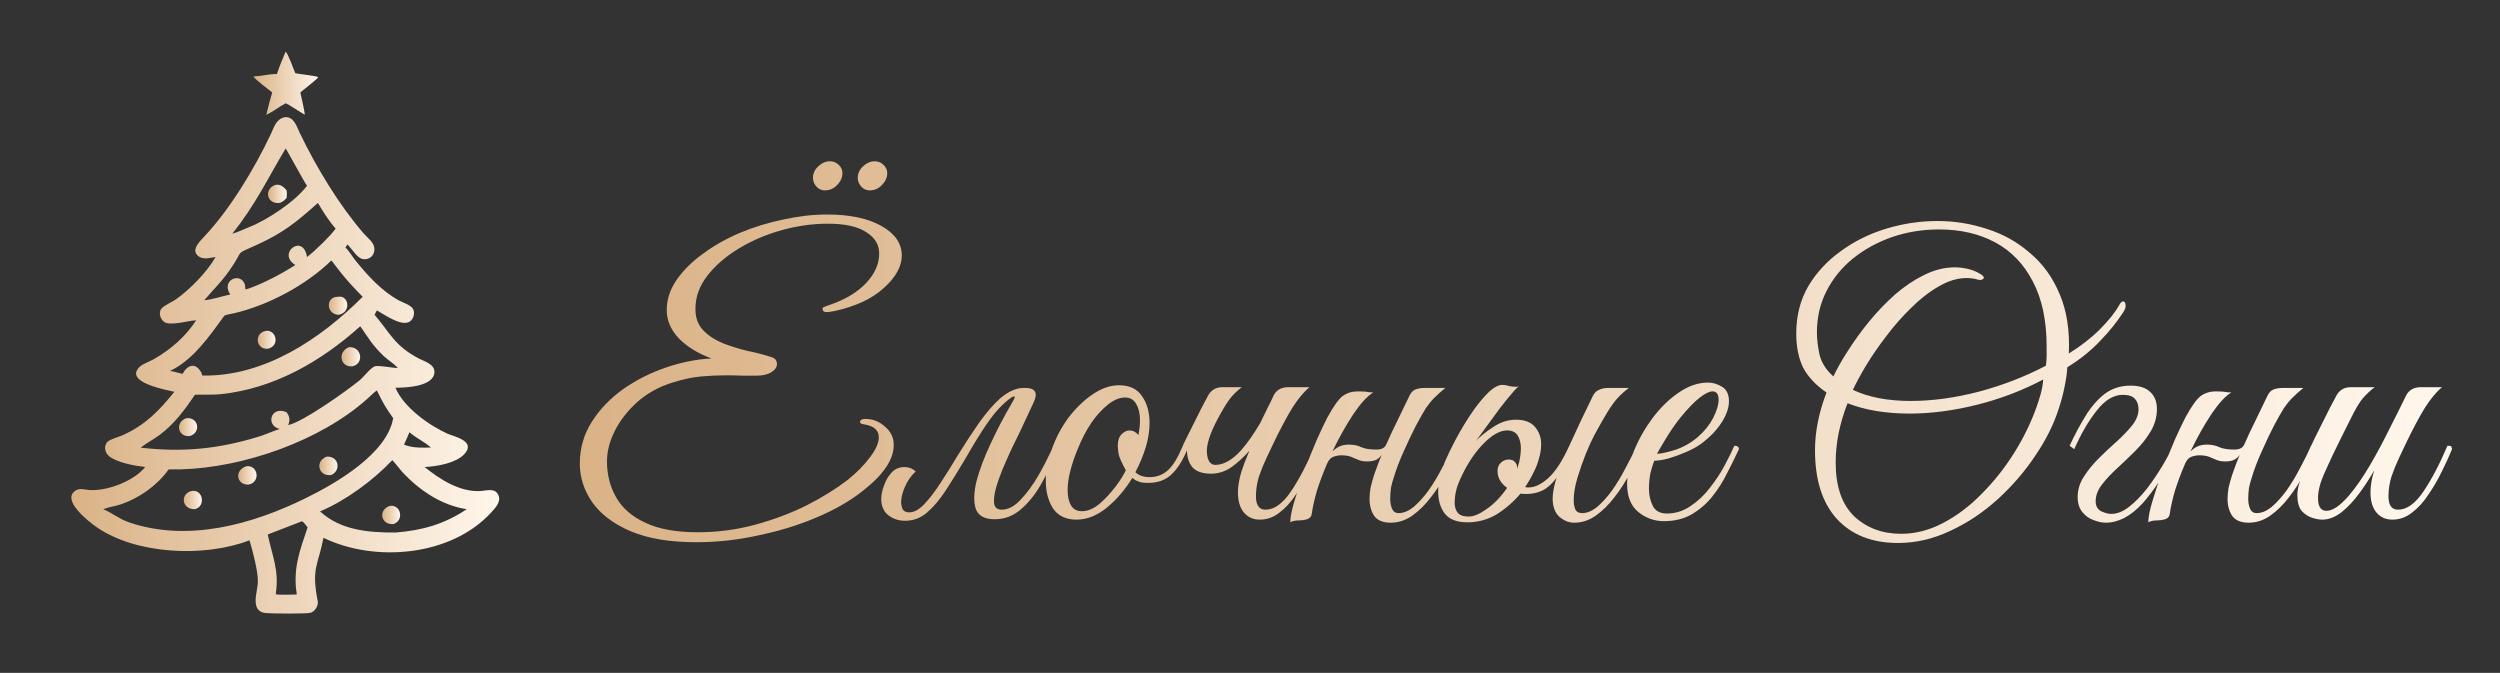 <svg width="3719" height="1001" viewBox="0 0 3719 1001" fill="none" xmlns="http://www.w3.org/2000/svg">
<rect x="0" y="0" width="3719" height="1001" fill="#333333" stroke="none"/>
<path d="M424.898 76.859C428.534 79.59 436.602 102.969 439.363 108.909C444.578 110.223 470.934 112.793 473.355 114.773C472.813 117.329 450.535 134.025 446.799 137.507C449.156 148.406 451.869 159.688 453.525 170.678C447.703 167.726 428.582 154.581 424.898 153.674C415.017 158.902 406.517 166.008 396.208 170.678C398.685 159.5 401.805 148.513 404.941 137.507C398.614 132.32 381.008 119.578 376.917 113.782C388.656 113.341 399.982 110.072 411.927 110.08C415.593 98.81 420.227 87.747 424.898 76.859Z" fill="url(#paint0_linear_2_20)"/>
<path d="M423.513 174.352C437.346 172.981 441.339 188.244 446.04 198.002C470.589 248.951 504.423 305.003 541.119 347.451C546.419 353.582 555.897 360.117 556.862 368.783C557.872 377.86 552.073 385.33 542.828 385.672C531.41 386.094 524.54 370.628 516.803 363.7C515.779 365.156 514.849 366.701 513.881 368.196C519.505 373.417 523.679 381.192 528.549 387.222C546.932 409.98 567.526 432.745 593.492 446.977C599.689 450.372 612.28 453.895 614.984 460.734C617.655 467.482 614.152 477.386 606.852 479.631C593.6 483.708 571.983 467.972 560.663 461.785C559.453 463.926 558.309 466.087 557.196 468.28C580.991 495.996 586.417 513.955 622.951 533.272C631.15 537.607 646.513 541.575 646.26 553.377C645.792 575.27 603.196 576.815 588.269 576.777C600.146 605.704 638.812 633.311 666.193 645.368C675.47 649.453 709.194 656.182 690.436 675.902C678.054 688.918 649.625 694.017 631.645 694.716C654.099 712.912 683.003 731.5 713.076 730.552C723.449 730.225 737.251 724.482 741.92 737.886C745.194 747.287 736.045 756.531 730.298 762.771C670.909 827.262 558.277 837.34 481.199 800.052C472.763 843.113 462.86 844.582 472.922 895.872C472.761 902.428 468.537 909.306 462.209 911.504C456.898 913.349 403.155 912.841 395.125 911.974C371.188 909.384 383.345 879.703 383.644 865.611C383.978 849.834 375.882 819.614 371.176 803.766C303.87 829.609 201.637 824.968 142.757 783.498C132.447 776.236 96.363 748.161 108.652 733.09C115.378 724.843 123.19 728.107 131.967 728.884C158.634 731.243 199.428 715.551 216.014 694.716C199.862 692.859 174.373 688.328 162.177 678.558C156.076 673.669 153.865 663.278 159.868 657.324C163.994 653.23 177.695 649.607 183.538 646.951C216.406 632.012 237.189 610.478 259.371 582.844C248.833 580.311 183.464 568.92 207.856 545.567C212.393 541.223 222.967 537.654 228.845 534.283C253.901 519.925 276.129 500.778 291.879 476.384C280.66 476.969 254.681 484.766 245.105 479.457C238.576 475.838 235.074 464.805 240.431 458.815C244.873 453.848 256.03 449.334 261.942 445.166C281.767 431.19 308.114 404.688 320.346 382.827L320.644 382.289C313.25 383.451 303.697 386.33 296.851 382.22C282.31 373.493 296.653 359.484 303.294 352.498C342.036 311.734 379.364 249.579 403.216 198.704C408.121 188.239 410.817 177.236 423.513 174.352ZM560.663 580.785L560.018 581.241C555.193 584.701 551.024 589.095 546.61 593.06C476.693 655.864 361.811 695.876 268.372 698.238C262.545 698.386 256.666 698.037 250.854 698.308C233.847 722.233 207.233 740.972 179.547 750.342C171.021 753.229 161.899 754.19 153.572 757.466C167.094 763.046 176.618 771.764 192.357 777.204C279.69 806.828 375.108 780.311 455.262 740.819C499.787 718.883 575.767 675.124 584.911 622.019C573.239 606.018 568.905 597.621 560.663 580.785ZM535.93 485.35C477.882 537.526 407.839 577.878 329.068 586.301C315.963 587.703 302.985 586.71 289.884 587.259C275.056 609.486 259.226 630.84 237.501 646.968C228.513 653.64 217.542 659.352 209.237 665.91C271.089 673.098 324.723 668.078 384.943 649.492C395.492 646.237 405.51 641.561 415.991 638.101C395.18 633.428 402.017 603.146 426.338 613.112C430.941 620.138 431.818 623.967 428.75 632.332C450.752 627.852 517.391 580.246 534.832 565.848C541.655 560.216 551.54 546.745 557.744 544.881C563.322 543.205 582.898 547.216 591.832 547.557C586.763 541.283 576.826 535.511 570.503 529.392C553.497 512.934 548.316 503.09 535.93 485.35ZM492.82 387.571C455.496 423.996 399.23 454.136 347.973 466.044C343.432 467.099 338.056 467.655 333.804 469.522C311.928 499.596 287.273 535.665 252.892 551.821C259.284 552.704 265.35 554.817 271.627 556.194C277.32 544.534 289.469 538.25 297.899 551.821C299.86 553.98 300.307 555.875 300.814 558.679C393.197 560.417 476.479 504.491 539.498 441.525C523.512 425.174 512.889 413.661 498.627 394.838C496.888 392.542 494.973 389.448 492.82 387.571ZM583.572 684.522C555.492 714.284 514.499 744.646 476.112 760.745C506.871 789.069 548.635 792.347 588.269 792.175C627.899 789.137 661.08 779.782 694.275 757.466C657.25 751.946 623.977 729.486 598.867 702.65C596.244 699.847 584.956 685.345 583.572 684.522ZM303.893 446.623C316.413 445.566 330.078 440.636 342.515 438.073C328.821 417.373 355.494 405.498 363.27 420.715C364.769 423.65 364.748 427.461 365.137 430.708C387.215 424.318 420.74 406.342 439.362 394.165C411.377 377.422 450.917 346.034 456.721 382.289C468.338 373.716 491.525 350.846 499.348 340.108C490.574 330.67 479.397 313.132 472.922 301.92C440.019 331.166 421.166 346.451 381.657 364.397C346.837 380.216 364.683 369.392 341.055 402.721C328.029 421.096 317.228 430.785 303.893 446.623ZM424.898 220.884C398.212 265.388 379.747 305.339 345.491 347.572C353.908 345.486 361.796 341.265 369.897 338.209C396.956 327.572 438.308 300.543 456.721 276.388C451.972 269.902 425.903 221.297 424.898 220.884ZM448.844 775.537C431.793 782.445 414.875 788.388 398.305 795.079C404.916 826.893 415.405 848.077 410.395 882.176L410.244 883.743C411.933 885.543 437.562 884.332 441.535 884.342C435.471 846.675 445.54 820.051 457.606 784.498C455.45 781.927 452.364 777.291 449.59 775.52L448.844 775.537ZM609.094 642.973C606.383 649.124 603.981 655.416 601.005 661.444C611.9 665.728 621.849 666.073 633.38 665.91C635.96 665.63 638.516 665.794 641.103 665.91C633.017 657.947 618.879 651.761 609.094 642.973Z" fill="url(#paint1_linear_2_20)"/>
<path d="M410.395 274.876C417.883 274.046 421.504 277.9 426.338 283.167C426.934 287.035 426.778 290.578 426.338 294.457C423.154 297.837 420.564 300.482 415.991 301.92C396.198 304.181 392.18 280.282 410.395 274.876Z" fill="url(#paint2_linear_2_20)"/>
<path d="M580.62 752.395C596.875 751.008 601.359 774.623 584.911 779.691C565.754 780.771 562.304 757.463 580.62 752.395Z" fill="url(#paint3_linear_2_20)"/>
<path d="M396.208 492.046C411.189 490.938 416.681 514.696 398.305 518.819C380.495 520.462 377.367 494.77 396.208 492.046Z" fill="url(#paint4_linear_2_20)"/>
<path d="M502.743 441.525C518.508 438.339 523.246 463.778 504.3 468.28C485.159 468.557 483.613 440.929 502.743 441.525Z" fill="url(#paint5_linear_2_20)"/>
<path d="M277.152 622.019C295.585 620.334 299.39 643.433 282.624 648.587C265.148 651.027 259.299 628.738 277.152 622.019Z" fill="url(#paint6_linear_2_20)"/>
<path d="M519.331 516.452C538.192 515.449 542.229 541.155 524.075 544.971C505.607 546.497 501.858 522.791 519.331 516.452Z" fill="url(#paint7_linear_2_20)"/>
<path d="M285.552 730.256C302.247 728.06 306.416 753.405 289.884 757.466C270.249 758.126 267.358 734.215 285.552 730.256Z" fill="url(#paint8_linear_2_20)"/>
<path d="M486.232 679.225C503.855 678.446 508.006 699.626 492.82 706.603C473.142 709.37 468.149 685.484 486.232 679.225Z" fill="url(#paint9_linear_2_20)"/>
<path d="M367.083 693.389C384.363 692.315 387.559 717.383 369.897 720.915C351.499 721.83 348.081 698.997 367.083 693.389Z" fill="url(#paint10_linear_2_20)"/>
<path d="M1035.66 806.601C996.174 806.601 963.522 801.096 937.704 790.085C912.266 779.075 893.283 764.647 880.754 746.803C868.604 728.958 862.529 709.974 862.529 689.852C862.529 667.071 868.414 646.379 880.184 627.775C891.954 609.171 907.331 593.035 926.314 579.367C945.678 565.699 966.939 554.878 990.099 546.905C1013.26 538.932 1036.04 534.376 1058.44 533.237C1038.7 526.023 1022.56 516.151 1010.03 503.622C997.883 490.713 991.808 476.665 991.808 461.478C991.808 445.912 996.554 431.105 1006.05 417.057C1015.92 402.629 1029.02 389.53 1045.34 377.76C1061.67 365.611 1080.08 355.17 1100.58 346.437C1121.47 337.705 1143.11 331.061 1165.51 326.505C1187.91 321.569 1209.55 319.101 1230.43 319.101C1264.22 319.101 1291.18 324.796 1311.3 336.186C1331.43 347.576 1341.49 362.194 1341.49 380.038C1341.49 396.364 1332.56 412.501 1314.72 428.447C1297.25 444.393 1272.96 455.783 1241.82 462.617C1235.75 463.756 1231.76 464.326 1229.86 464.326C1225.69 464.326 1223.6 462.617 1223.6 459.2C1223.6 458.061 1224.17 457.302 1225.31 456.922C1226.83 456.163 1229.86 455.024 1234.42 453.505C1256.82 445.912 1274.66 435.281 1287.95 421.613C1301.24 407.565 1307.89 392.758 1307.89 377.191C1307.89 363.902 1301.43 353.272 1288.52 345.298C1275.99 336.946 1257.01 332.769 1231.57 332.769C1208.79 332.769 1185.82 335.996 1162.66 342.451C1139.5 348.905 1118.24 358.017 1098.88 369.787C1079.51 381.557 1063.95 395.036 1052.18 410.222C1040.41 425.409 1034.52 441.925 1034.52 459.77C1034.52 472.679 1038.32 483.12 1045.91 491.093C1053.5 499.066 1063.19 505.52 1074.96 510.456C1086.73 515.012 1098.88 518.809 1111.4 521.846C1124.31 524.504 1136.08 527.541 1146.71 530.958C1150.51 532.098 1152.98 533.616 1154.12 535.515C1155.26 537.413 1155.83 539.311 1155.83 541.21C1155.83 546.145 1152.98 550.322 1147.28 553.739C1141.97 557.156 1134.38 558.864 1124.5 558.864C1118.43 558.864 1111.59 558.864 1104 558.864C1096.79 558.485 1089 558.295 1080.65 558.295C1068.88 558.295 1056.35 558.864 1043.06 560.003C1030.15 561.142 1015.92 564.18 1000.35 569.116C980.607 575.19 963.332 584.682 948.525 597.591C934.098 610.5 922.897 624.738 914.924 640.304C906.951 655.871 902.964 671.248 902.964 686.435C902.964 706.178 907.52 724.022 916.633 739.968C925.745 755.915 940.172 768.444 959.915 777.556C979.658 787.048 1005.67 791.794 1037.94 791.794C1067.55 791.794 1096.22 787.997 1123.93 780.404C1151.65 772.81 1177.28 763.129 1200.82 751.359C1224.36 739.209 1244.48 726.68 1261.19 713.771C1274.85 702.761 1285.86 691.56 1294.22 680.17C1302.95 668.78 1307.32 658.908 1307.32 650.555C1307.32 639.925 1299.91 633.47 1285.11 631.192C1281.31 630.812 1279.41 629.673 1279.41 627.775C1279.41 624.738 1282.07 623.219 1287.38 623.219C1298.39 623.219 1308.08 627.016 1316.43 634.609C1325.16 641.823 1329.53 650.935 1329.53 661.946C1329.53 683.587 1314.15 706.367 1283.4 730.287C1264.79 745.094 1242.01 758.193 1215.06 769.583C1188.48 780.973 1159.62 789.895 1128.49 796.35C1097.74 803.184 1066.79 806.601 1035.66 806.601ZM1293.65 283.222C1288.71 283.222 1284.54 281.324 1281.12 277.527C1277.7 273.73 1275.99 269.364 1275.99 264.428C1275.99 257.974 1278.65 252.279 1283.97 247.343C1289.28 242.407 1294.98 239.939 1301.05 239.939C1306.37 239.939 1310.73 241.648 1314.15 245.065C1317.95 248.482 1319.85 252.658 1319.85 257.594C1319.85 264.048 1317.19 269.933 1311.87 275.249C1306.94 280.564 1300.86 283.222 1293.65 283.222ZM1227.02 283.222C1222.08 283.222 1217.9 281.324 1214.49 277.527C1211.07 273.73 1209.36 269.364 1209.36 264.428C1209.36 257.974 1212.02 252.279 1217.33 247.343C1222.65 242.407 1228.34 239.939 1234.42 239.939C1239.73 239.939 1244.1 241.648 1247.52 245.065C1251.31 248.482 1253.21 252.658 1253.21 257.594C1253.21 264.048 1250.55 269.933 1245.24 275.249C1240.3 280.564 1234.23 283.222 1227.02 283.222ZM1435.65 683.018C1425.78 699.723 1416.28 715.1 1407.17 729.148C1398.06 743.196 1388.57 754.396 1378.7 762.749C1369.2 770.722 1358.38 774.709 1346.23 774.709C1337.12 774.709 1328.96 772.051 1321.75 766.735C1314.53 761.04 1310.92 752.877 1310.92 742.246C1310.92 735.792 1312.44 728.768 1315.48 721.175C1318.14 713.581 1322.12 707.127 1327.44 701.811C1333.14 696.496 1339.97 694.218 1347.94 694.977C1353.26 695.357 1358 697.445 1362.18 701.242C1355.35 707.696 1350.03 715.29 1346.23 724.022C1342.44 732.755 1340.54 740.348 1340.54 746.803C1340.54 750.599 1341.3 754.206 1342.82 757.623C1344.72 760.661 1347.94 762.179 1352.5 762.179C1359.71 762.179 1367.12 758.193 1374.71 750.22C1382.68 741.867 1390.85 731.236 1399.2 718.327C1407.93 705.039 1416.47 691.37 1424.83 677.322C1435.84 659.478 1446.66 642.962 1457.29 627.775C1468.3 612.588 1478.55 600.818 1488.04 592.466C1500.19 582.214 1511.77 577.089 1522.78 577.089H1525.06C1540.25 577.089 1544.42 584.303 1537.59 598.73L1517.66 641.443C1514.24 648.277 1510.06 656.82 1505.13 667.071C1500.57 676.943 1496.01 687.194 1491.46 697.825C1487.28 708.076 1483.87 717.947 1481.21 727.439C1478.93 736.551 1478.17 743.955 1478.93 749.65C1480.07 755.345 1483.87 758.193 1490.32 758.193C1499.81 758.193 1509.11 753.257 1518.23 743.386C1527.72 733.514 1536.64 721.364 1544.99 706.937C1553.35 692.13 1560.75 677.512 1567.2 663.085C1568.72 663.085 1570.24 663.654 1571.76 664.793C1573.28 665.553 1574.04 666.692 1574.04 668.21C1567.2 685.296 1559.23 701.811 1550.12 717.758C1541.39 733.704 1531.13 746.803 1519.36 757.054C1507.97 767.305 1494.69 772.43 1479.5 772.43C1464.69 772.43 1455.39 767.305 1451.59 757.054C1448.18 746.423 1448.56 732.565 1452.73 715.48C1457.29 698.394 1464.31 679.79 1473.8 659.668C1483.3 639.165 1493.74 619.232 1505.13 599.869C1509.3 593.035 1510.44 589.618 1508.54 589.618C1507.03 589.618 1504.37 591.137 1500.57 594.174C1497.15 596.832 1493.93 599.679 1490.89 602.717C1483.68 609.551 1475.89 619.043 1467.54 631.192C1459.19 643.342 1448.56 660.617 1435.65 683.018ZM1601.29 773C1585.73 773 1574.15 767.495 1566.55 756.484C1559.34 745.094 1555.73 731.426 1555.73 715.48C1555.73 700.672 1558.58 685.296 1564.28 669.349C1570.35 651.884 1578.7 635.938 1589.33 621.51C1600.34 607.083 1612.3 595.503 1625.21 586.77C1638.5 577.658 1651.6 573.102 1664.51 573.102C1680.08 573.102 1691.47 578.418 1698.68 589.048C1706.27 599.679 1710.07 613.158 1710.07 629.484C1710.07 640.874 1708.17 652.834 1704.38 665.363C1700.58 677.892 1695.45 690.231 1689 702.381C1693.93 707.317 1700.96 709.784 1710.07 709.784C1720.7 709.784 1729.81 706.367 1737.41 699.533C1745 692.699 1752.4 680.55 1759.62 663.085C1764.17 663.085 1766.45 664.793 1766.45 668.21C1759.24 685.675 1750.89 698.584 1741.39 706.937C1732.28 714.91 1720.51 718.707 1706.08 718.327C1697.35 718.327 1690.14 715.859 1684.44 710.923C1673.81 728.388 1661.09 743.196 1646.29 755.345C1631.86 767.115 1616.86 773 1601.29 773ZM1609.27 760.471C1618 760.471 1626.73 756.864 1635.46 749.65C1644.2 742.057 1652.17 733.514 1659.38 724.022C1666.6 714.53 1671.72 706.367 1674.76 699.533C1668.69 688.523 1665.08 680.36 1663.94 675.044C1663.18 669.349 1662.8 665.173 1662.8 662.515C1662.8 655.301 1664.7 649.796 1668.5 645.999C1672.29 642.203 1676.09 640.304 1679.89 640.304C1685.2 640.304 1689.76 642.582 1693.55 647.138C1694.31 642.962 1694.88 639.165 1695.26 635.748C1695.64 631.951 1695.83 628.345 1695.83 624.928C1695.83 615.056 1693.93 607.083 1690.14 601.008C1686.72 594.554 1681.22 591.326 1673.62 591.326C1665.65 591.326 1657.3 594.744 1648.56 601.578C1639.83 608.412 1631.48 617.524 1623.51 628.914C1615.91 640.304 1609.27 653.023 1603.57 667.071C1598.64 678.841 1594.84 690.041 1592.18 700.672C1589.52 710.923 1588.2 720.415 1588.2 729.148C1588.2 738.64 1589.9 746.233 1593.32 751.928C1596.74 757.623 1602.05 760.471 1609.27 760.471ZM1875.74 627.206C1879.15 620.371 1882.38 613.727 1885.42 607.273C1888.83 600.818 1891.87 594.554 1894.53 588.479C1898.71 580.126 1906.11 575.95 1916.74 575.95H1948.06C1939.71 582.784 1931.17 593.035 1922.44 606.703C1914.08 620.371 1904.78 637.836 1894.53 659.098C1891.87 664.793 1888.45 672.007 1884.28 680.739C1880.1 689.472 1876.3 698.774 1872.89 708.645C1869.85 718.517 1868.33 728.388 1868.33 738.26C1868.33 751.548 1873.08 758.193 1882.57 758.193C1895.48 758.193 1908.01 749.27 1920.16 731.426C1932.31 713.581 1944.27 690.801 1956.04 663.085C1959.07 663.085 1960.78 663.275 1961.16 663.654C1961.92 664.034 1962.49 665.553 1962.87 668.21C1958.69 678.461 1953.57 689.662 1947.49 701.811C1941.8 713.581 1935.15 724.971 1927.56 735.982C1920.35 746.992 1912.18 755.915 1903.07 762.749C1894.34 769.583 1884.66 773 1874.03 773C1864.54 773 1856.75 769.583 1850.68 762.749C1844.6 755.535 1841.56 745.474 1841.56 732.565C1841.56 720.036 1844.79 705.418 1851.25 688.713L1858.65 670.488C1850.3 679.98 1841.37 688.143 1831.88 694.977C1822.39 701.432 1812.33 704.659 1801.7 704.659C1788.41 704.659 1778.92 701.242 1773.22 694.408C1767.91 687.194 1765.44 678.461 1765.82 668.21C1761.64 668.21 1759.56 666.502 1759.56 663.085C1759.94 661.946 1761.64 658.339 1764.68 652.264C1767.72 646.189 1771.33 638.975 1775.5 630.623C1779.68 622.27 1783.66 614.297 1787.46 606.703C1791.64 598.73 1794.87 592.655 1797.14 588.479C1801.7 580.126 1808.91 575.95 1818.78 575.95H1847.26C1840.81 580.885 1835.11 586.391 1830.17 592.466C1825.62 598.161 1819.16 608.791 1810.81 624.358C1799.42 645.999 1794.3 662.705 1795.43 674.475C1796.57 685.865 1800.75 691.56 1807.96 691.56C1820.49 691.56 1833.4 684.157 1846.69 669.349C1856.18 658.339 1865.48 645.05 1874.6 629.484L1875.74 627.206ZM1951.32 764.457C1950.94 768.254 1948.67 770.912 1944.49 772.43C1940.69 773.57 1936.9 774.139 1933.1 774.139C1927.03 774.139 1922.47 775.088 1919.43 776.987C1919.43 769.393 1921.52 758.762 1925.7 745.094C1929.87 731.046 1934.81 716.049 1940.5 700.103C1946.58 683.777 1952.65 668.59 1958.73 654.542C1965.18 640.114 1970.5 628.914 1974.67 620.941C1983.79 604.235 1991.38 593.605 1997.45 589.048C2003.91 584.492 2011.31 582.214 2019.67 582.214C2027.26 582.214 2032.57 582.594 2035.61 583.353C2039.03 583.733 2041.5 583.923 2043.02 583.923C2034.66 588.479 2024.79 599.11 2013.4 615.815C2002.39 632.521 1991.95 651.125 1982.08 671.627C1985.12 668.59 1988.53 666.122 1992.33 664.224C1996.51 662.325 2001.25 661.376 2006.57 661.376C2013.78 661.376 2020.05 662.705 2025.36 665.363C2030.68 667.641 2038.08 668.78 2047.57 668.78C2054.79 668.78 2059.53 666.502 2061.81 661.946C2067.88 648.277 2074.15 634.989 2080.6 622.08C2087.06 608.791 2092.37 597.781 2096.55 589.048C2098.83 584.113 2101.86 580.885 2105.66 579.367C2109.84 577.848 2114.39 577.089 2119.33 577.089H2150.08C2143.63 582.404 2138.12 587.34 2133.57 591.896C2129.39 596.072 2125.21 601.198 2121.04 607.273C2117.24 613.348 2112.31 622.08 2106.23 633.47C2101.3 642.962 2095.41 655.301 2088.58 670.488C2081.74 685.675 2076.62 699.154 2073.2 710.923C2071.68 715.1 2070.35 720.036 2069.21 725.731C2068.45 731.426 2068.07 736.741 2068.07 741.677C2068.07 747.752 2069.02 752.877 2070.92 757.054C2072.82 761.23 2076.05 763.318 2080.6 763.318C2087.82 763.318 2095.22 760.281 2102.81 754.206C2110.41 747.752 2117.81 739.589 2125.02 729.717C2132.24 719.466 2138.88 708.456 2144.96 696.686C2151.41 684.916 2156.92 673.716 2161.47 663.085C2164.51 663.085 2166.41 663.464 2167.17 664.224C2167.93 664.983 2168.31 666.312 2168.31 668.21C2163.75 679.6 2158.06 691.75 2151.22 704.659C2144.77 717.188 2137.17 728.958 2128.44 739.968C2120.09 750.979 2110.79 760.091 2100.54 767.305C2090.66 774.139 2080.03 777.556 2068.64 777.556C2057.25 777.556 2049.09 774.139 2044.15 767.305C2039.6 760.471 2037.32 751.928 2037.32 741.677C2037.32 736.362 2037.89 730.666 2039.03 724.592C2040.55 718.517 2042.26 712.442 2044.15 706.367C2045.67 701.811 2047.38 697.065 2049.28 692.13C2051.18 686.814 2053.27 681.689 2055.54 676.753C2053.27 679.79 2050.42 682.258 2047 684.157C2043.58 685.675 2039.22 686.435 2033.9 686.435C2028.59 686.435 2024.22 685.675 2020.8 684.157C2017.39 682.638 2013.78 681.119 2009.98 679.6C2006.19 678.082 2001.25 677.322 1995.18 677.322C1991.38 677.322 1987.39 678.082 1983.22 679.6C1979.42 681.119 1976.38 684.536 1974.1 689.852C1968.41 703.14 1963.47 716.239 1959.3 729.148C1955.5 742.057 1952.84 753.827 1951.32 764.457ZM2281.83 701.811C2278.03 709.784 2273.66 717.378 2268.73 724.592C2270.25 724.971 2271.96 725.161 2273.85 725.161C2282.97 725.161 2292.65 720.605 2302.9 711.493C2313.53 702.001 2323.97 686.055 2334.22 663.654C2340.3 650.366 2346.37 637.267 2352.45 624.358C2358.9 611.069 2364.6 599.3 2369.53 589.048C2371.81 584.492 2374.85 581.455 2378.64 579.936C2382.44 578.038 2387 577.089 2392.31 577.089H2423.07C2416.61 582.025 2411.11 586.96 2406.55 591.896C2402.37 596.452 2397.63 602.907 2392.31 611.259C2387.38 619.232 2380.54 631.192 2371.81 647.138C2368.39 653.593 2364.22 662.705 2359.28 674.475C2354.72 685.865 2350.55 697.825 2346.75 710.354C2342.95 722.883 2341.06 733.894 2341.06 743.386C2341.06 749.081 2341.82 753.827 2343.33 757.623C2345.23 761.42 2348.65 763.318 2353.58 763.318C2360.8 763.318 2368.2 760.281 2375.8 754.206C2383.39 747.752 2390.79 739.589 2398.01 729.717C2405.22 719.466 2411.86 708.456 2417.94 696.686C2424.39 684.916 2429.9 673.716 2434.46 663.085C2439.01 663.085 2441.29 664.793 2441.29 668.21C2436.73 679.6 2431.04 691.75 2424.2 704.659C2417.75 717.188 2410.16 728.958 2401.42 739.968C2393.07 750.979 2383.77 760.091 2373.52 767.305C2363.65 774.139 2353.02 777.556 2341.63 777.556C2334.03 777.556 2326.82 774.709 2319.98 769.013C2313.15 762.939 2309.73 753.637 2309.73 741.107C2309.73 733.514 2311.63 723.453 2315.43 710.923C2308.59 720.036 2301.57 726.3 2294.36 729.717C2287.14 733.134 2279.36 734.843 2271.01 734.843C2267.59 734.843 2264.55 734.653 2261.89 734.273C2251.64 746.423 2239.87 756.674 2226.58 765.027C2213.3 773 2198.68 776.987 2182.73 776.987C2167.17 776.987 2155.97 772.62 2149.13 763.888C2142.68 755.155 2139.45 744.335 2139.45 731.426C2139.45 723.832 2140.4 716.429 2142.3 709.215C2144.2 702.001 2146.47 694.787 2149.13 687.574C2152.93 678.461 2158.24 667.451 2165.08 654.542C2171.91 641.633 2179.5 628.914 2187.86 616.385C2196.21 603.856 2204.56 593.415 2212.92 585.062C2221.27 576.709 2228.67 572.533 2235.13 572.533C2238.16 572.533 2241.39 573.102 2244.81 574.241C2248.23 575.001 2251.83 575.38 2255.63 575.38C2257.15 575.38 2258.48 575.19 2259.62 574.811C2257.34 575.95 2253.73 579.557 2248.8 585.631C2243.86 591.326 2238.16 598.35 2231.71 606.703C2225.64 615.056 2219.37 623.599 2212.92 632.331C2206.46 641.064 2200.77 648.847 2195.83 655.681C2202.29 648.847 2210.83 642.013 2221.46 635.179C2232.09 627.965 2243.29 624.358 2255.06 624.358C2267.97 624.358 2277.46 627.965 2283.54 635.179C2289.61 642.393 2292.65 650.935 2292.65 660.807C2292.65 667.641 2291.51 674.855 2289.23 682.448C2287.33 689.662 2284.86 696.116 2281.83 701.811ZM2227.72 700.672C2227.72 695.357 2229.43 691.18 2232.85 688.143C2236.27 685.106 2240.06 683.587 2244.24 683.587C2248.42 683.587 2251.45 684.726 2253.35 687.004C2255.63 689.282 2256.77 691.94 2256.77 694.977C2256.77 696.116 2256.77 697.065 2256.77 697.825C2259.05 691.37 2260.57 685.485 2261.32 680.17C2262.08 674.855 2262.46 670.488 2262.46 667.071C2262.46 659.478 2260.94 653.213 2257.91 648.277C2254.87 642.962 2249.55 640.304 2241.96 640.304C2232.47 640.304 2222.03 645.62 2210.64 656.251C2199.25 666.881 2189 680.55 2179.88 697.255C2174.19 707.886 2170.01 717.188 2167.36 725.161C2165.08 733.134 2163.94 740.728 2163.94 747.942C2163.94 754.016 2165.46 758.952 2168.49 762.749C2171.53 766.546 2177.04 768.444 2185.01 768.444C2192.22 768.444 2201.15 764.647 2211.78 757.054C2222.79 749.46 2232.85 739.019 2241.96 725.731C2232.47 718.897 2227.72 710.544 2227.72 700.672ZM2475.18 775.278C2461.14 775.278 2448.42 770.722 2437.03 761.61C2426.02 752.498 2420.51 738.64 2420.51 720.036C2420.51 704.469 2423.93 687.953 2430.76 670.488C2437.98 653.023 2447.28 636.697 2458.67 621.51C2470.44 605.944 2483.35 593.415 2497.39 583.923C2511.82 574.051 2526.25 569.116 2540.68 569.116C2547.89 569.116 2554.92 571.204 2561.75 575.38C2568.58 579.557 2572 586.77 2572 597.022C2572 606.513 2568.39 616.954 2561.18 628.345C2553.97 639.735 2543.72 650.366 2530.43 660.237C2524.73 664.414 2517.52 668.4 2508.79 672.197C2500.05 675.994 2491.32 679.221 2482.59 681.878C2473.86 684.157 2466.64 685.296 2460.95 685.296C2459.05 689.852 2457.15 695.926 2455.25 703.52C2453.73 711.113 2452.97 718.897 2452.97 726.87C2452.97 736.362 2454.87 744.904 2458.67 752.498C2462.47 760.091 2469.49 763.888 2479.74 763.888C2492.27 763.888 2503.85 760.281 2514.48 753.067C2525.49 745.853 2535.17 736.741 2543.53 725.731C2552.26 714.72 2559.66 703.52 2565.74 692.13C2571.81 680.739 2576.56 671.058 2579.97 663.085C2584.53 663.085 2586.81 664.793 2586.81 668.21C2581.87 678.841 2576.18 690.421 2569.72 702.95C2563.65 715.48 2556.24 727.249 2547.51 738.26C2539.16 748.891 2528.91 757.813 2516.76 765.027C2504.99 771.861 2491.13 775.278 2475.18 775.278ZM2464.93 675.044C2470.25 675.044 2479.17 673.146 2491.7 669.349C2504.23 665.173 2515.62 658.718 2525.87 649.986C2535.74 641.253 2543.34 631.762 2548.65 621.51C2553.97 610.88 2556.62 601.957 2556.62 594.744C2556.62 586.391 2553.59 582.214 2547.51 582.214C2542.96 582.214 2536.69 585.252 2528.72 591.326C2520.74 597.401 2510.87 607.652 2499.1 622.08C2491.89 631.192 2485.06 641.064 2478.6 651.694C2472.15 662.325 2467.59 670.109 2464.93 675.044ZM2823.59 807.74C2784.86 807.74 2754.49 795.78 2732.46 771.861C2710.82 747.942 2700 713.961 2700 669.919C2700 642.203 2705.7 613.537 2717.09 583.923C2701.14 572.912 2689.56 560.573 2682.35 546.905C2675.51 532.857 2672.1 515.961 2672.1 496.218C2672.1 470.021 2677.98 446.671 2689.75 426.169C2701.9 405.666 2718.04 388.201 2738.16 373.774C2758.28 358.967 2780.87 347.766 2805.93 340.173C2830.99 332.579 2856.43 328.783 2882.25 328.783C2907.68 328.783 2932.36 332.769 2956.28 340.742C2980.2 348.336 3001.46 360.296 3020.07 376.621C3039.05 392.568 3053.67 412.88 3063.92 437.559C3074.55 462.238 3079.11 491.662 3077.59 525.833C3095.43 514.822 3110.81 502.863 3123.72 489.954C3137.01 476.665 3146.69 464.516 3152.76 453.505C3154.66 450.088 3156.56 448.38 3158.46 448.38C3160.36 448.38 3161.49 449.898 3161.87 452.936C3162.63 455.973 3161.68 459.58 3159.03 463.756C3149.54 478.564 3137.77 493.181 3123.72 507.609C3110.05 522.036 3093.91 534.945 3075.31 546.335C3074.93 554.688 3073.6 564.18 3071.32 574.811C3069.42 585.062 3066.58 595.883 3062.78 607.273C3055.57 630.433 3043.99 653.783 3028.04 677.322C3012.47 700.862 2993.87 722.503 2972.23 742.246C2950.59 761.989 2927.05 777.746 2901.61 789.516C2876.17 801.665 2850.16 807.74 2823.59 807.74ZM2842.38 596.452C2874.27 596.452 2907.87 591.896 2943.18 582.784C2978.87 573.292 3012.28 560.383 3043.42 544.057C3044.18 539.121 3044.56 534.376 3044.56 529.819C3044.56 524.884 3044.56 520.138 3044.56 515.582C3044.56 476.855 3037.72 444.583 3024.05 418.765C3010.76 392.947 2992.16 373.584 2968.24 360.675C2944.32 347.766 2916.42 341.312 2884.52 341.312C2859.84 341.312 2836.49 345.109 2814.47 352.702C2792.83 360.295 2773.47 370.926 2756.38 384.595C2739.68 398.263 2726.58 414.399 2717.09 433.003C2707.6 451.607 2702.85 472.109 2702.85 494.51C2702.85 504.761 2704.18 515.961 2706.84 528.111C2709.87 539.881 2716.71 550.512 2727.34 560.003C2732.65 548.613 2739.87 535.894 2748.98 521.846C2758.09 507.419 2768.53 492.991 2780.3 478.564C2792.45 463.756 2805.36 450.278 2819.03 438.128C2833.08 425.979 2847.51 416.297 2862.31 409.083C2877.5 401.49 2892.69 397.693 2907.87 397.693C2914.33 397.693 2920.78 398.453 2927.24 399.971C2934.07 401.49 2940.53 404.148 2946.6 407.944C2949.64 409.843 2951.16 411.551 2951.16 413.07C2951.16 414.209 2950.21 415.158 2948.31 415.918C2946.79 416.677 2944.7 416.677 2942.04 415.918C2937.11 414.399 2931.6 413.64 2925.53 413.64C2911.86 413.64 2898 417.816 2883.95 426.169C2869.91 434.142 2856.24 444.773 2842.95 458.061C2829.66 470.97 2817.32 485.018 2805.93 500.205C2794.54 515.012 2784.48 529.63 2775.75 544.057C2767.39 558.105 2760.94 570.065 2756.38 579.936C2779.54 590.947 2808.21 596.452 2842.38 596.452ZM2828.14 794.072C2849.4 794.072 2870.1 788.756 2890.22 778.126C2910.72 767.495 2929.89 753.067 2947.74 734.843C2965.96 716.619 2982.1 696.306 2996.15 673.905C3010.2 651.505 3021.4 628.534 3029.75 604.995C3032.03 598.54 3034.11 591.896 3036.01 585.062C3037.91 577.848 3039.05 571.014 3039.43 564.56C3008.68 580.885 2975.83 593.415 2940.9 602.147C2905.97 610.88 2872.56 615.246 2840.67 615.246C2805.36 615.246 2774.61 610.12 2748.41 599.869C2736.64 629.863 2730.76 659.288 2730.76 688.143C2730.76 723.453 2739.87 750.03 2758.09 767.874C2776.7 785.339 2800.05 794.072 2828.14 794.072ZM3078.77 663.085C3085.98 647.518 3093.77 632.901 3102.12 619.232C3110.47 605.564 3119.97 594.554 3130.6 586.201C3141.61 577.848 3154.52 573.672 3169.32 573.672C3182.61 573.672 3192.48 576.899 3198.94 583.353C3205.39 589.428 3208.62 597.781 3208.62 608.412C3208.62 620.182 3205.58 631.192 3199.51 641.443C3193.43 651.694 3185.84 661.376 3176.73 670.488C3167.61 679.6 3158.5 688.333 3149.39 696.686C3140.28 705.039 3132.68 713.202 3126.61 721.175C3120.53 729.148 3117.5 737.311 3117.5 745.664C3117.5 752.498 3120.15 757.433 3125.47 760.471C3131.17 763.129 3136.29 764.457 3140.85 764.457C3149.58 764.457 3158.5 760.85 3167.61 753.637C3176.73 746.423 3185.46 737.501 3193.81 726.87C3202.16 715.859 3209.76 704.659 3216.59 693.269C3223.43 681.878 3228.74 671.817 3232.54 663.085C3237.85 663.085 3240.13 664.793 3239.37 668.21C3221.91 702.761 3204.44 729.717 3186.98 749.081C3169.51 768.064 3151.29 777.556 3132.3 777.556C3126.99 777.556 3120.91 776.227 3114.08 773.57C3107.63 771.291 3102.12 767.305 3097.56 761.61C3093.01 755.915 3090.73 748.511 3090.73 739.399C3090.73 728.768 3093.77 718.707 3099.84 709.215C3105.92 699.723 3113.32 690.611 3122.05 681.878C3131.17 672.766 3140.28 664.224 3149.39 656.251C3158.5 647.898 3166.1 639.925 3172.17 632.331C3178.24 624.358 3181.28 616.575 3181.28 608.981C3181.28 602.527 3179.57 597.401 3176.16 593.605C3172.74 589.428 3166.66 587.34 3157.93 587.34C3144.26 587.34 3131.36 595.123 3119.21 610.69C3107.06 625.877 3095.86 645.05 3085.6 668.21L3078.77 663.085ZM3227.72 764.457C3227.34 768.254 3225.06 770.912 3220.88 772.43C3217.08 773.57 3213.29 774.139 3209.49 774.139C3203.42 774.139 3198.86 775.088 3195.82 776.987C3195.82 769.393 3197.91 758.762 3202.09 745.094C3206.26 731.046 3211.2 716.049 3216.89 700.103C3222.97 683.777 3229.04 668.59 3235.12 654.542C3241.57 640.114 3246.89 628.914 3251.07 620.941C3260.18 604.235 3267.77 593.605 3273.85 589.048C3280.3 584.492 3287.7 582.214 3296.06 582.214C3303.65 582.214 3308.97 582.594 3312 583.353C3315.42 583.733 3317.89 583.923 3319.41 583.923C3311.05 588.479 3301.18 599.11 3289.79 615.815C3278.78 632.521 3268.34 651.125 3258.47 671.627C3261.51 668.59 3264.92 666.122 3268.72 664.224C3272.9 662.325 3277.64 661.376 3282.96 661.376C3290.17 661.376 3296.44 662.705 3301.75 665.363C3307.07 667.641 3314.47 668.78 3323.96 668.78C3331.18 668.78 3335.92 666.502 3338.2 661.946C3344.27 648.277 3350.54 634.989 3356.99 622.08C3363.45 608.791 3368.76 597.781 3372.94 589.048C3375.22 584.113 3378.26 580.885 3382.05 579.367C3386.23 577.848 3390.78 577.089 3395.72 577.089H3426.47C3420.02 582.404 3414.51 587.34 3409.96 591.896C3405.78 596.072 3401.61 601.198 3397.43 607.273C3393.63 613.348 3388.7 622.08 3382.62 633.47C3377.69 642.962 3371.8 655.301 3364.97 670.488C3358.13 685.675 3353.01 699.154 3349.59 710.923C3348.07 715.1 3346.74 720.036 3345.6 725.731C3344.84 731.426 3344.46 736.741 3344.46 741.677C3344.46 747.752 3345.41 752.877 3347.31 757.054C3349.21 761.23 3352.44 763.318 3356.99 763.318C3364.21 763.318 3371.61 760.281 3379.2 754.206C3386.8 747.752 3394.2 739.589 3401.42 729.717C3408.63 719.466 3415.27 708.456 3421.35 696.686C3427.8 684.916 3433.31 673.716 3437.86 663.085C3440.9 663.085 3442.8 663.464 3443.56 664.224C3444.32 664.983 3444.7 666.312 3444.7 668.21C3440.14 679.6 3434.45 691.75 3427.61 704.659C3421.16 717.188 3413.57 728.958 3404.83 739.968C3396.48 750.979 3387.18 760.091 3376.93 767.305C3367.06 774.139 3356.42 777.556 3345.03 777.556C3333.64 777.556 3325.48 774.139 3320.55 767.305C3315.99 760.471 3313.71 751.928 3313.71 741.677C3313.71 736.362 3314.28 730.666 3315.42 724.592C3316.94 718.517 3318.65 712.442 3320.55 706.367C3322.06 701.811 3323.77 697.065 3325.67 692.13C3327.57 686.814 3329.66 681.689 3331.94 676.753C3329.66 679.79 3326.81 682.258 3323.39 684.157C3319.98 685.675 3315.61 686.435 3310.29 686.435C3304.98 686.435 3300.61 685.675 3297.2 684.157C3293.78 682.638 3290.17 681.119 3286.37 679.6C3282.58 678.082 3277.64 677.322 3271.57 677.322C3267.77 677.322 3263.78 678.082 3259.61 679.6C3255.81 681.119 3252.77 684.536 3250.5 689.852C3244.8 703.14 3239.86 716.239 3235.69 729.148C3231.89 742.057 3229.23 753.827 3227.72 764.457ZM3454.57 773C3450.39 773 3445.26 772.051 3439.19 770.152C3433.49 768.254 3428.37 764.837 3423.81 759.901C3419.64 754.586 3417.55 746.803 3417.55 736.551C3417.55 726.68 3420.78 715.29 3427.23 702.381C3433.68 689.472 3439.38 678.082 3444.32 668.21C3440.14 668.21 3438.05 666.502 3438.05 663.085C3438.43 661.946 3440.14 658.339 3443.18 652.264C3446.21 646.189 3449.82 638.975 3454 630.623C3458.17 622.27 3462.16 614.297 3465.96 606.703C3470.13 598.73 3473.36 592.655 3475.64 588.479C3480.19 580.126 3487.41 575.95 3497.28 575.95H3532.59C3526.14 580.885 3520.25 586.391 3514.93 592.466C3510 598.161 3503.73 608.791 3496.14 624.358C3496.14 624.358 3494.81 627.016 3492.15 632.331C3489.5 637.647 3486.08 644.481 3481.9 652.834C3478.11 660.807 3474.12 668.97 3469.94 677.322C3466.15 685.675 3462.92 692.699 3460.26 698.394C3455.33 709.025 3452.1 717.568 3450.58 724.022C3449.06 730.097 3448.3 735.792 3448.3 741.107C3448.3 753.637 3452.48 759.901 3460.83 759.901C3469.94 759.901 3480.95 752.498 3493.86 737.69C3504.49 725.161 3514.93 710.164 3525.19 692.699C3535.44 675.234 3545.12 657.2 3554.23 638.596C3563.72 619.992 3572.08 603.286 3579.29 588.479C3583.47 580.126 3590.87 575.95 3601.5 575.95H3632.82C3624.47 582.784 3615.93 593.035 3607.2 606.703C3598.84 620.371 3589.54 637.836 3579.29 659.098C3576.63 664.793 3573.21 672.007 3569.04 680.739C3564.86 689.472 3561.07 698.774 3557.65 708.645C3554.61 718.517 3553.09 728.388 3553.09 738.26C3553.09 751.548 3557.84 758.193 3567.33 758.193C3580.24 758.193 3592.77 749.27 3604.92 731.426C3617.07 713.581 3629.03 690.801 3640.8 663.085C3643.83 663.085 3645.54 663.275 3645.92 663.654C3646.68 664.034 3647.25 665.553 3647.63 668.21C3643.45 678.461 3638.33 689.662 3632.25 701.811C3626.56 713.581 3619.91 724.971 3612.32 735.982C3605.11 746.992 3596.94 755.915 3587.83 762.749C3579.1 769.583 3569.42 773 3558.79 773C3549.3 773 3541.51 769.583 3535.44 762.749C3529.36 755.535 3526.32 745.474 3526.32 732.565C3526.32 722.314 3528.22 711.303 3532.02 699.533C3525.57 710.923 3518.16 722.314 3509.81 733.704C3501.46 745.094 3492.53 754.586 3483.04 762.179C3473.55 769.393 3464.06 773 3454.57 773Z" fill="url(#paint11_linear_2_20)"/>
<defs>
<linearGradient id="paint0_linear_2_20" x1="473.355" y1="123.768" x2="376.917" y2="123.768" gradientUnits="userSpaceOnUse">
<stop stop-color="#FFF6EB"/>
<stop offset="1" stop-color="#DAB286"/>
</linearGradient>
<linearGradient id="paint1_linear_2_20" x1="742.609" y1="543.511" x2="106.131" y2="543.511" gradientUnits="userSpaceOnUse">
<stop stop-color="#FFF6EB"/>
<stop offset="1" stop-color="#DAB286"/>
</linearGradient>
<linearGradient id="paint2_linear_2_20" x1="426.729" y1="288.417" x2="398.714" y2="288.417" gradientUnits="userSpaceOnUse">
<stop stop-color="#FFF6EB"/>
<stop offset="1" stop-color="#DAB286"/>
</linearGradient>
<linearGradient id="paint3_linear_2_20" x1="595.247" y1="766.032" x2="568.564" y2="766.032" gradientUnits="userSpaceOnUse">
<stop stop-color="#FFF6EB"/>
<stop offset="1" stop-color="#DAB286"/>
</linearGradient>
<linearGradient id="paint4_linear_2_20" x1="409.925" y1="505.452" x2="383.443" y2="505.452" gradientUnits="userSpaceOnUse">
<stop stop-color="#FFF6EB"/>
<stop offset="1" stop-color="#DAB286"/>
</linearGradient>
<linearGradient id="paint5_linear_2_20" x1="516.644" y1="454.766" x2="489.146" y2="454.766" gradientUnits="userSpaceOnUse">
<stop stop-color="#FFF6EB"/>
<stop offset="1" stop-color="#DAB286"/>
</linearGradient>
<linearGradient id="paint6_linear_2_20" x1="293.315" y1="635.352" x2="266.305" y2="635.352" gradientUnits="userSpaceOnUse">
<stop stop-color="#FFF6EB"/>
<stop offset="1" stop-color="#DAB286"/>
</linearGradient>
<linearGradient id="paint7_linear_2_20" x1="535.777" y1="530.732" x2="508.039" y2="530.732" gradientUnits="userSpaceOnUse">
<stop stop-color="#FFF6EB"/>
<stop offset="1" stop-color="#DAB286"/>
</linearGradient>
<linearGradient id="paint8_linear_2_20" x1="300.38" y1="743.801" x2="273.403" y2="743.801" gradientUnits="userSpaceOnUse">
<stop stop-color="#FFF6EB"/>
<stop offset="1" stop-color="#DAB286"/>
</linearGradient>
<linearGradient id="paint9_linear_2_20" x1="502.156" y1="693.015" x2="475.036" y2="693.015" gradientUnits="userSpaceOnUse">
<stop stop-color="#FFF6EB"/>
<stop offset="1" stop-color="#DAB286"/>
</linearGradient>
<linearGradient id="paint10_linear_2_20" x1="381.69" y1="707.149" x2="354.368" y2="707.149" gradientUnits="userSpaceOnUse">
<stop stop-color="#FFF6EB"/>
<stop offset="1" stop-color="#DAB286"/>
</linearGradient>
<linearGradient id="paint11_linear_2_20" x1="850" y1="644.5" x2="3608" y2="644.5" gradientUnits="userSpaceOnUse">
<stop stop-color="#DAB286"/>
<stop offset="1" stop-color="#FFF6EB"/>
</linearGradient>
</defs>
</svg>
